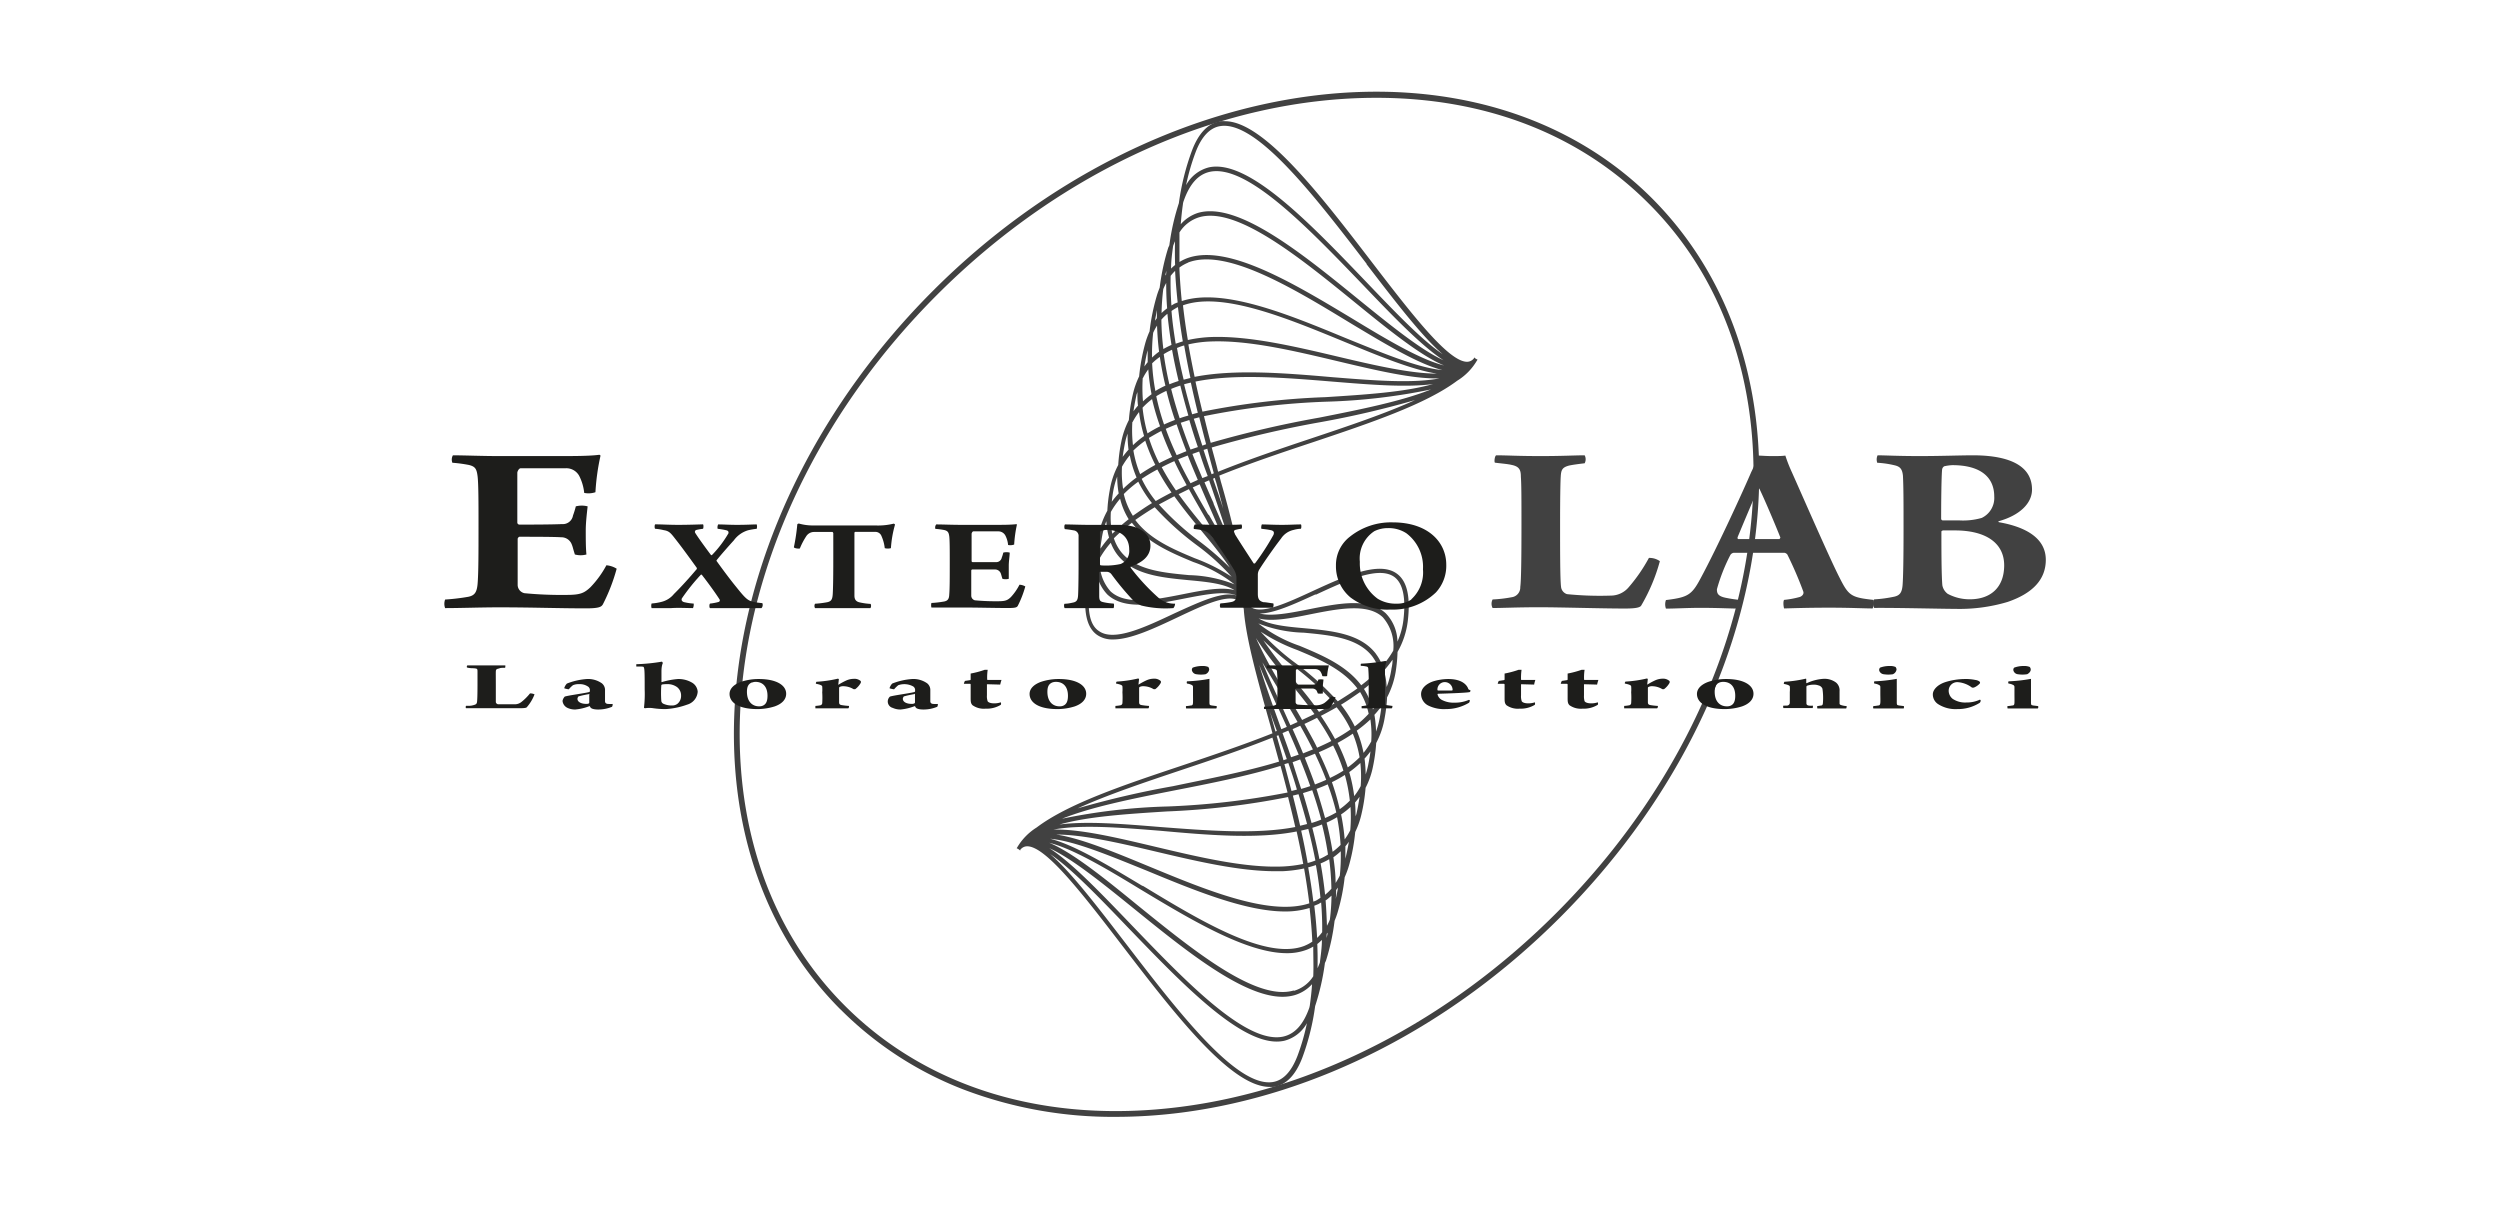 <?xml version="1.0" encoding="UTF-8"?> <svg xmlns="http://www.w3.org/2000/svg" viewBox="0 0 291.89 141.73"><defs><style>.cls-1{fill:#414141;}.cls-2{fill:#1d1d1b;}.cls-3{fill:none;}</style></defs><title>Exteryolab-logo_black</title><g id="Layer_2" data-name="Layer 2"><g id="Livello_1" data-name="Livello 1"><path class="cls-1" d="M192.9,23.17C172.72,3,135.06,7.82,108.94,33.94S78,97.61,98.08,117.81h0l.09.08a41.26,41.26,0,0,0,14.36,9.33,49,49,0,0,0,17.78,3.18,60.51,60.51,0,0,0,7.65-.5c15.84-2.05,31.53-10.13,44.17-22.77S202.86,78.8,204.9,63,202.69,33,192.9,23.17Zm11.34,39.7c-2,15.7-10.05,31.25-22.58,43.78s-28.09,20.56-43.79,22.58-29.59-2.16-39.23-11.81c-19.92-19.91-15.09-57.15,10.77-83,14.65-14.65,33.34-23,51.29-23,12.72,0,23.7,4.25,31.73,12.28C202.06,33.27,206.26,47.21,204.24,62.87Z"></path><path class="cls-1" d="M172.52,42h0l-.22-.12h0l-.2-.15h0l0,.09a1,1,0,0,1-.81.42c-2.2,0-6.56-5.7-11.19-11.73-5.88-7.67-12.55-16.36-17.09-16.36a3.79,3.79,0,0,0-.49,0c-1.44.21-2.57,1.37-3.35,3.43a28.75,28.75,0,0,0-1.53,6.14,27,27,0,0,0-1.1,4.83c0,.12-.09.24-.14.37a26.32,26.32,0,0,0-1,4.66c-.12.32-.25.64-.35,1a24.35,24.35,0,0,0-.83,4.11,9.74,9.74,0,0,0-.55,1.55,23.32,23.32,0,0,0-.67,3.71,9.56,9.56,0,0,0-.7,1.95,20.65,20.65,0,0,0-.5,3.15,9.48,9.48,0,0,0-.88,2.52,19.24,19.24,0,0,0-.36,2.72,9.6,9.6,0,0,0-1,3,17.16,17.16,0,0,0-.27,2.34,9.57,9.57,0,0,0-1.11,3.32,15.67,15.67,0,0,0-.18,2,9.38,9.38,0,0,0-1.19,3.62c-.33,2.89.08,4.7,1.27,5.55a3.13,3.13,0,0,0,1.89.54c2.06,0,4.83-1.31,7.54-2.59,2.92-1.38,5.68-2.68,7-2a1.49,1.49,0,0,1,.72,1.18v.07c.28,3.35,1.58,8,3.07,13.3l.27,1c-3.44,1.37-7.11,2.6-10.65,3.79-6.76,2.26-13.22,4.43-16.88,7.2a6.85,6.85,0,0,0-2.27,2.32h0l-.07.1h0l.22.12h0l.2.16h0l0-.08a1,1,0,0,1,.81-.42c2.2,0,6.57,5.69,11.2,11.73,5.88,7.66,12.55,16.36,17.09,16.36h0a3.89,3.89,0,0,0,.49,0c1.44-.21,2.57-1.37,3.35-3.43a28,28,0,0,0,1.49-6,27.77,27.77,0,0,0,1.13-4.94c0-.13.1-.25.14-.38a25.4,25.4,0,0,0,1-4.64,10.2,10.2,0,0,0,.36-1,23.33,23.33,0,0,0,.82-4.09,10.12,10.12,0,0,0,.56-1.58,22.14,22.14,0,0,0,.67-3.7,9.45,9.45,0,0,0,.71-2,20.58,20.58,0,0,0,.5-3.16,9.28,9.28,0,0,0,.87-2.51,19.54,19.54,0,0,0,.37-2.72,9.6,9.6,0,0,0,1-3,17.21,17.21,0,0,0,.27-2.33A9.91,9.91,0,0,0,163,78.12a17.32,17.32,0,0,0,.17-2,9.61,9.61,0,0,0,1.2-3.63c.33-2.85-.09-4.66-1.29-5.52-2.07-1.5-6,.29-9.73,2-3,1.39-5.86,2.7-7.16,2l-.14-.1s0-.07,0-.1h0l0-.13c0-.08,0-.16-.06-.25a9.46,9.46,0,0,0-.59-2c-.06-.32-.13-.65-.2-1a113,113,0,0,0-2.67-11.2c-.05-.22-.11-.44-.17-.66,3.52-1.42,7.3-2.69,10.94-3.9,6.74-2.26,13.17-4.43,16.84-7.18a6.76,6.76,0,0,0,2.3-2.35h0l.07-.09h0ZM153.64,69.43c3.6-1.67,7.33-3.38,9.15-2.07,1,.74,1.37,2.39,1.07,5a8.62,8.62,0,0,1-.7,2.55,4.89,4.89,0,0,0-1.36-3.3c-2-1.86-5.53-1.16-9-.47-2.23.44-4.34.85-5.72.49,1.64,0,4-1.08,6.51-2.23Zm8.26,10.78a8.57,8.57,0,0,0-.31-1.92,13.5,13.5,0,0,0,1-1.27q0,.49-.12,1A9.5,9.5,0,0,1,161.9,80.21Zm-3.63,15.11q0-.82-.06-1.62c.18-.21.36-.43.53-.67-.09.63-.21,1.28-.37,2C158.35,95.11,158.3,95.21,158.27,95.32Zm-1.19,4.94c0-.49,0-1,0-1.45.15-.17.28-.35.41-.53C157.38,98.92,157.25,99.58,157.08,100.26ZM129.17,60.85a8.55,8.55,0,0,0,.32,1.92,13.42,13.42,0,0,0-1,1.28c0-.33.07-.67.12-1A10,10,0,0,1,129.17,60.85Zm3.63-15.1c0,.55,0,1.09.07,1.61-.19.21-.36.43-.53.66.09-.63.21-1.27.37-2C132.73,46,132.78,45.86,132.8,45.75Zm28.58,35.54a9.68,9.68,0,0,1-1.08,1.54,8.53,8.53,0,0,0-1.05-2.39,17.62,17.62,0,0,0,1.91-1.7A9.66,9.66,0,0,1,161.38,81.29Zm-1.28,5.28a8.63,8.63,0,0,1-.9,1.33,12.83,12.83,0,0,0-.79-2.59A15.72,15.72,0,0,0,160,84,12,12,0,0,1,160.1,86.57Zm-1.23,5.21a7.12,7.12,0,0,1-.76,1.17,17.57,17.57,0,0,0-.58-2.8,12.33,12.33,0,0,0,1.3-1.07A15,15,0,0,1,158.87,91.78Zm-1.22,5.16A7.57,7.57,0,0,1,157,98a24.55,24.55,0,0,0-.42-2.91,8.41,8.41,0,0,0,1.1-.87A17.64,17.64,0,0,1,157.65,96.94Zm-1.22,5.29a7.13,7.13,0,0,1-.49.86c0-1-.12-2-.26-3a7.29,7.29,0,0,0,.86-.7A21.74,21.74,0,0,1,156.43,102.23ZM129.7,59.77a9.68,9.68,0,0,1,1.08-1.54,8.24,8.24,0,0,0,1,2.39,19.74,19.74,0,0,0-1.91,1.7A9.28,9.28,0,0,1,129.7,59.77ZM131,54.49a8.91,8.91,0,0,1,.91-1.33,12.83,12.83,0,0,0,.79,2.59,13.75,13.75,0,0,0-1.57,1.33A11.91,11.91,0,0,1,131,54.49Zm1.24-5.22a7.68,7.68,0,0,1,.75-1.16,16.54,16.54,0,0,0,.59,2.8,10.42,10.42,0,0,0-1.3,1.07A15.17,15.17,0,0,1,132.21,49.27Zm1.21-5.14a6.16,6.16,0,0,1,.62-1,25.26,25.26,0,0,0,.38,2.9,10.22,10.22,0,0,0-1,.83A19,19,0,0,1,133.42,44.13Zm4.29,4.72c-.37-1.13-.71-2.28-1-3.44a9.74,9.74,0,0,1,1.07-.39c.29,1.18.61,2.34.94,3.5C138.38,48.62,138,48.73,137.71,48.85Zm.52-8.51c.22,1.27.46,2.53.73,3.79l-.79.2c-.3-1.23-.56-2.46-.78-3.7C137.66,40.53,137.93,40.42,138.23,40.34ZM157,39.92c4.1,1.69,7.89,3.26,10.76,3.7-3,0-7.12-.93-11.38-1.94-5.16-1.22-10.51-2.49-15-2.33a15.52,15.52,0,0,0-2.69.35q-.34-2-.57-4.05C142.7,34,150.24,37.14,157,39.92ZM139.48,44c-.26-1.26-.51-2.52-.73-3.79a13.75,13.75,0,0,1,2.62-.34c4.41-.17,9.7,1.09,14.84,2.31,4.59,1.09,8.79,2.08,11.85,2-3.18.61-7.74.24-12.48-.14C150.07,43.56,144.17,43.08,139.48,44Zm14.05,44c.47,1,.92,2,1.31,3.05-.42.19-.86.37-1.31.54-.38-1.06-.78-2.1-1.19-3.12ZM137.11,53.84c.46,1,.95,1.9,1.44,2.81l-1.25.61a27.65,27.65,0,0,1-1.66-2.71C136.11,54.3,136.61,54.06,137.11,53.84Zm0,4.1c1.06,1.48,2.2,2.87,3.31,4.21s2.29,2.79,3.17,4.12a34.59,34.59,0,0,0-3.46-3,33,33,0,0,1-4.82-4.37C135.9,58.59,136.5,58.26,137.12,57.94ZM154,83.12c-1-1.48-2.2-2.87-3.3-4.21a49.6,49.6,0,0,1-3.2-4.15,34.89,34.89,0,0,0,3.48,3,33.07,33.07,0,0,1,4.83,4.37C155.18,82.48,154.57,82.8,154,83.12ZM140.84,61.81c-1.09-1.31-2.2-2.67-3.23-4.11l1.2-.59c.62,1.12,1.25,2.21,1.85,3.25.85,1.45,1.66,2.83,2.35,4.16C142.34,63.64,141.6,62.74,140.84,61.81ZM153.78,87.3c-.47-1-1-1.88-1.48-2.78.5-.23,1-.47,1.47-.71a27.3,27.3,0,0,1,1.67,2.71C154.91,86.79,154.35,87.05,153.78,87.3Zm-16.4-34.16c-.46-1-.89-2-1.27-3.07.41-.19.83-.36,1.27-.53.36,1.07.74,2.11,1.14,3.14C138.13,52.83,137.75,53,137.38,53.14Zm12.85,26.11c1.09,1.31,2.21,2.67,3.24,4.12l-1.44.69c-.62-1.09-1.26-2.14-1.87-3.15a52.7,52.7,0,0,1-3.52-6.41A43.94,43.94,0,0,0,150.23,79.25Zm-16.1,21.9c-4.11-1.7-7.91-3.27-10.78-3.71,3,0,7.13.93,11.4,1.94,4.86,1.15,9.88,2.34,14.15,2.34h.83a15.87,15.87,0,0,0,2.53-.32c.24,1.36.44,2.71.61,4.07C148.25,107,140.78,103.9,134.13,101.15Zm18.55-.39c-.23-1.27-.48-2.53-.76-3.78l.83-.2c.31,1.22.59,2.45.83,3.69A7.9,7.9,0,0,1,152.68,100.76Zm-1.29-3.68c.28,1.26.54,2.52.77,3.79a15.06,15.06,0,0,1-2.45.3c-4.39.17-9.7-1.09-14.84-2.31-4.59-1.09-8.8-2.08-11.87-2,3.18-.61,7.75-.24,12.5.14C140.93,97.49,146.74,98,151.39,97.08Zm1.74-1c-.32-1.17-.65-2.34-1-3.48l1.08-.34c.39,1.12.74,2.27,1.05,3.43A10.58,10.58,0,0,1,153.13,96.09Zm-1.32-11.35c.51.9,1,1.82,1.48,2.77l-1.15.46c-.4-1-.81-1.91-1.22-2.83Zm-.2,8c.35,1.14.69,2.31,1,3.48l-.81.2c-.27-1.18-.56-2.35-.85-3.52ZM139,56.42c-.5-.9-1-1.84-1.44-2.8l1.12-.44c.38,1,.78,1.92,1.17,2.85Zm.19-8.05c-.33-1.16-.65-2.32-.94-3.5.26-.08.52-.14.79-.2.25,1.18.53,2.36.81,3.52Zm-.5-17.71c4.43-1.73,12.11,2.88,18.87,7,4.24,2.55,8.05,4.84,10.85,5.55-2.88-.26-7-2-11.3-3.74-6.73-2.78-14.31-5.91-19.13-4.32-.13-1.31-.23-2.61-.28-3.91A4.68,4.68,0,0,1,138.73,30.66Zm-1.34,5.27.18-.07c.16,1.32.34,2.64.57,4-.29.08-.56.18-.83.27-.21-1.27-.39-2.55-.49-3.82A5.3,5.3,0,0,1,137.39,35.93Zm-.51,4.89c.22,1.23.48,2.45.77,3.66q-.56.18-1.08.39c-.27-1.16-.49-2.34-.66-3.52A7.51,7.51,0,0,1,136.88,40.82Zm-.66,4.8c.29,1.16.62,2.29,1,3.41-.44.17-.86.34-1.27.53a27.67,27.67,0,0,1-.91-3.3A10.34,10.34,0,0,1,136.22,45.62Zm-.77,4.17a15.15,15.15,0,0,0-1.43.81,17.4,17.4,0,0,1-.58-3,9.41,9.41,0,0,1,1.11-1A28,28,0,0,0,135.45,49.79Zm.17.51c.38,1.05.81,2.07,1.27,3.05-.52.23-1,.47-1.51.72a20.11,20.11,0,0,1-1.2-2.94C134.64,50.84,135.12,50.56,135.62,50.3Zm-.46,4.5a26.37,26.37,0,0,0,1.66,2.7c-.63.33-1.25.66-1.84,1a13.22,13.22,0,0,1-1.64-2.59A19.22,19.22,0,0,1,135.16,54.8Zm-.31,4.41a33.85,33.85,0,0,0,5,4.5,26.28,26.28,0,0,1,4,3.64,21.16,21.16,0,0,0-4.31-2.17c-2.54-1.06-5.26-2.21-6.95-4.47C133.29,60.19,134.05,59.69,134.85,59.21Zm14.86,22c.6,1,1.22,2,1.83,3.09l-.84.38c-.36-.8-.71-1.59-1.06-2.35-.81-1.76-1.57-3.43-2.21-5C148.11,78.55,148.89,79.84,149.71,81.19Zm2.13,7.46c.41,1,.81,2.06,1.18,3.11-.34.12-.7.23-1.06.33-.33-1-.68-2.09-1-3.12Zm-1.41,4.4c.29,1.16.58,2.32.84,3.49-4.57.88-10.34.41-15.74,0-4.51-.37-8.67-.71-11.8-.29,3.31-.94,7.85-1.23,12.56-1.53A90.64,90.64,0,0,0,150.43,93.05Zm1.92,17.36c-4.44,1.73-12.1-2.89-18.87-7l-.06,0c-4.21-2.53-8-4.8-10.77-5.5,2.89.26,7,2,11.29,3.73,5.39,2.23,11.49,4.76,16.13,4.76a9.42,9.42,0,0,0,2.87-.41c.15,1.32.26,2.63.32,3.93A4.67,4.67,0,0,1,152.35,110.41Zm1.34-5.28c-.1.05-.21.08-.31.12-.16-1.32-.36-2.64-.6-4q.47-.12.9-.27c.23,1.27.41,2.54.53,3.82A5.39,5.39,0,0,1,153.69,105.13Zm.4-4.85c-.24-1.22-.52-2.44-.83-3.65.39-.12.77-.24,1.13-.39a35.14,35.14,0,0,1,.7,3.51A6.33,6.33,0,0,1,154.09,100.28Zm.66-4.79c-.31-1.15-.66-2.29-1-3.4.45-.17.89-.34,1.31-.53a27,27,0,0,1,1,3.28A10.27,10.27,0,0,1,154.75,95.49Zm.76-4.17a13.67,13.67,0,0,0,1.55-.86,18.37,18.37,0,0,1,.58,3,8.74,8.74,0,0,1-1.18,1A28.59,28.59,0,0,0,155.51,91.32Zm-.18-.51c-.39-1-.83-2-1.31-3,.58-.25,1.14-.51,1.67-.79a19.06,19.06,0,0,1,1.2,2.94A14.65,14.65,0,0,1,155.33,90.81Zm.58-4.55a30.9,30.9,0,0,0-1.65-2.7c.63-.32,1.24-.66,1.84-1a12.82,12.82,0,0,1,1.63,2.58A17,17,0,0,1,155.91,86.26Zm.32-4.4a33.44,33.44,0,0,0-5-4.51,27,27,0,0,1-4-3.62,21,21,0,0,0,4.29,2.15c2.55,1.07,5.27,2.21,7,4.48C157.79,80.88,157,81.37,156.23,81.86Zm-15.1-21.77c-.6-1-1.22-2.1-1.83-3.2l.81-.37q.54,1.27,1.08,2.49c.74,1.69,1.44,3.3,2.05,4.81C142.6,62.62,141.88,61.39,141.13,60.09ZM139,52.49c-.4-1-.78-2.07-1.14-3.13l1-.32c.31,1.06.64,2.12,1,3.16Zm1.39-4.43c-.28-1.16-.56-2.33-.81-3.51,4.61-.93,10.46-.45,15.94,0,4.51.37,8.67.71,11.8.29-3.3.94-7.85,1.23-12.56,1.53A88.47,88.47,0,0,0,140.41,48.06ZM140,25.37c4.38-1.3,11.75,4.69,18.27,10,4,3.26,7.65,6.19,10.33,7.3-2.74-.68-6.65-3-10.74-5.49-6.87-4.13-14.65-8.82-19.34-7a5.13,5.13,0,0,0-.81.41c0-1.16,0-2.31,0-3.45A4.13,4.13,0,0,1,140,25.37Zm-2.8,6.25c.06,1.22.17,2.45.3,3.69l-.36.14-.37.22c-.08-1.16-.12-2.32-.09-3.46A5,5,0,0,1,137.21,31.62Zm-.9,5c.12,1.21.28,2.43.48,3.65a9.38,9.38,0,0,0-.95.48,30.08,30.08,0,0,1-.23-3.43A5.14,5.14,0,0,1,136.31,36.63Zm-.89,5c.17,1.15.39,2.29.66,3.41a9.3,9.3,0,0,0-1.17.62,22.8,22.8,0,0,1-.38-3.23A6.77,6.77,0,0,1,135.42,41.67Zm-1.71,9.79a20.85,20.85,0,0,0,1.19,2.87q-.93.51-1.77,1.08a12.69,12.69,0,0,1-.79-2.76A11.25,11.25,0,0,1,133.71,51.46Zm-.82,4.79a13.88,13.88,0,0,0,1.62,2.54c-.79.47-1.53,1-2.23,1.48a8.09,8.09,0,0,1-1.06-2.54A13.26,13.26,0,0,1,132.89,56.25Zm-.75,4.8c1.75,2.33,4.56,3.52,7.2,4.62a16.46,16.46,0,0,1,4.81,2.61,15.44,15.44,0,0,0-5.3-1.08c-3.1-.29-6.31-.59-8-2.78a5.34,5.34,0,0,1-.79-1.52A18.61,18.61,0,0,1,132.14,61.05Zm18.29,24.3c.41.92.81,1.85,1.21,2.81l-.89.3c-.33-1-.67-1.9-1-2.82Zm0,3.79c.35,1,.69,2,1,3.1l-.63.16c-.28-1.05-.55-2.1-.83-3.13Zm.64,26.55c-4.36,1.3-11.72-4.67-18.22-9.93l0,0c-4-3.27-7.66-6.2-10.34-7.31,2.74.68,6.65,3,10.74,5.49,5.77,3.47,12.3,7.4,17,7.4a6.43,6.43,0,0,0,2.35-.41,5.06,5.06,0,0,0,.74-.36c0,1.17.05,2.33,0,3.47A4,4,0,0,1,151.06,115.69Zm2.72-6.18c-.07-1.23-.18-2.46-.33-3.71l.47-.19.33-.19c.09,1.16.14,2.31.12,3.47A5,5,0,0,1,153.78,109.51Zm.93-5c-.13-1.22-.3-2.44-.52-3.65a7.6,7.6,0,0,0,1-.49,30.45,30.45,0,0,1,.26,3.44A5.33,5.33,0,0,1,154.71,104.47Zm.88-5c-.18-1.15-.42-2.29-.7-3.42a10,10,0,0,0,1.22-.63,24.31,24.31,0,0,1,.41,3.24A7.2,7.2,0,0,1,155.59,99.45Zm1.77-9.85a20.85,20.85,0,0,0-1.19-2.87c.62-.34,1.22-.7,1.78-1.08a12.69,12.69,0,0,1,.79,2.76A11.35,11.35,0,0,1,157.36,89.6Zm.82-4.79a14.39,14.39,0,0,0-1.61-2.54c.79-.47,1.53-1,2.23-1.48a8.08,8.08,0,0,1,1,2.54A12.6,12.6,0,0,1,158.18,84.81Zm.76-4.8c-1.75-2.33-4.57-3.52-7.21-4.62a16.33,16.33,0,0,1-4.81-2.61,15.45,15.45,0,0,0,5.31,1.08c3.09.29,6.3.58,8,2.78a5.32,5.32,0,0,1,.78,1.52A16.77,16.77,0,0,1,158.94,80ZM140.38,55.82C140,54.9,139.6,54,139.22,53l.79-.28c.32,1,.64,1.93,1,2.86Zm0-3.79c-.33-1-.65-2.08-1-3.14l.64-.17c.26,1.06.53,2.11.8,3.15Zm8.8,30.5c.35.76.71,1.54,1.06,2.34l-.64.27-.27-.76c-.87-2.42-1.68-4.67-2.31-6.74C147.63,79.18,148.37,80.81,149.15,82.53Zm.33,6.9c.28,1,.55,2.06.82,3.1a90.42,90.42,0,0,1-14,1.63A69.6,69.6,0,0,0,124,95.59c3.45-1.38,8.16-2.32,13-3.28C141.21,91.49,145.55,90.63,149.48,89.43Zm-7.8-30.64c-.36-.8-.72-1.63-1.08-2.48l.54-.23c.17.52.35,1,.53,1.55.61,1.8,1.2,3.51,1.71,5.12C142.85,61.49,142.28,60.17,141.68,58.79Zm-.35-7.08c-.27-1-.53-2.07-.79-3.12a87.09,87.09,0,0,1,14.28-1.69,69.48,69.48,0,0,0,12.23-1.43c-3.45,1.38-8.16,2.32-13.05,3.29A123.78,123.78,0,0,0,141.33,51.71ZM138.2,23.47c.7-2,1.7-3.11,3.06-3.41,4.31-.92,11.41,6.49,17.68,13,3.72,3.89,7.07,7.37,9.6,9-2.6-1.17-6.18-4.07-9.93-7.11C152,29.57,144.5,23.49,139.86,24.86a4.51,4.51,0,0,0-2,1.32c.06-.78.14-1.55.25-2.31C138.12,23.74,138.15,23.6,138.2,23.47Zm-1,7.47a4.69,4.69,0,0,0-.47.42c0-.89.12-1.77.24-2.65.07-.19.14-.37.22-.54C137.17,29.09,137.17,30,137.2,30.94ZM136.27,36a5.72,5.72,0,0,0-.65.55,26.54,26.54,0,0,1,.2-2.8,6.67,6.67,0,0,1,.34-.71C136.16,34,136.19,35,136.27,36Zm-.94,5.06a6.11,6.11,0,0,0-.82.69,22,22,0,0,1,.13-2.9,6.55,6.55,0,0,1,.45-.83C135.13,39,135.2,40.06,135.33,41.06Zm-4.89,23.68c1.82,2.38,5.14,2.69,8.36,3,2.14.2,4.09.39,5.35,1.17-1.51-.42-3.7,0-6,.46-3.31.66-6.74,1.33-8.5-.34a5.07,5.07,0,0,1-1.23-3.89,11.56,11.56,0,0,1,1.27-1.77A5.42,5.42,0,0,0,130.44,64.74Zm19.8,23.89-.39.13c-.26-1-.53-1.9-.79-2.84l.2-.08C149.59,86.76,149.92,87.68,150.24,88.63Zm2.64,29c-.7,2-1.71,3.1-3.07,3.4-4.31.92-11.4-6.48-17.67-13-3.73-3.89-7.09-7.39-9.63-9,2.6,1.17,6.18,4.06,9.92,7.09l0,0c5.94,4.81,12.66,10.26,17.31,10.26a5.13,5.13,0,0,0,1.45-.2,4.47,4.47,0,0,0,2-1.27c-.05.81-.14,1.6-.25,2.39C152.93,117.41,152.91,117.5,152.88,117.6Zm.92-7.41a6.17,6.17,0,0,0,.54-.48c0,.89-.13,1.78-.24,2.66-.09.23-.18.44-.27.65C153.85,112.08,153.84,111.14,153.8,110.19Zm1-5.1a6.87,6.87,0,0,0,.66-.55,24.09,24.09,0,0,1-.19,2.8,6,6,0,0,1-.34.72C154.89,107.07,154.85,106.08,154.77,105.09Zm5.86-28.77c-1.82-2.39-5.14-2.7-8.36-3-2.13-.19-4.09-.38-5.35-1.15,1.52.41,3.71,0,6-.47,3.31-.66,6.74-1.33,8.5.34a5.08,5.08,0,0,1,1.22,3.9,11,11,0,0,1-1.26,1.76A5.78,5.78,0,0,0,160.63,76.32ZM140.52,52.53l.44-.14c.25,1,.51,1.93.76,2.87l-.26.11C141.14,54.44,140.83,53.49,140.52,52.53Zm18.8-19.82c-6.37-6.64-13.59-14.17-18.17-13.17a4.21,4.21,0,0,0-2.67,2.08,26,26,0,0,1,1.1-3.81c.7-1.87,1.69-2.91,2.92-3.09,4.24-.63,11.05,8.25,17.06,16.08l0,.05c3.41,4.44,6.49,8.46,8.89,10.51C166,39.71,162.74,36.29,159.32,32.71Zm-23.17-.66-.08.12c0-.19.07-.38.11-.57Zm-1.08,5.1-.22.29c.07-.41.15-.82.24-1.25C135.08,36.51,135.07,36.84,135.07,37.15ZM134,42.29c-.14.16-.26.33-.39.5.1-.62.22-1.25.38-1.9C134,41.36,134,41.83,134,42.29Zm-2.22,10.19c-.25.28-.48.56-.7.86q.1-.78.27-1.62a8.22,8.22,0,0,1,.3-1.09A13.66,13.66,0,0,0,131.76,52.48Zm-1.15,5.11a11.46,11.46,0,0,0-.83,1c.05-.4.1-.82.18-1.26a9.73,9.73,0,0,1,.46-1.69A11.23,11.23,0,0,0,130.61,57.59Zm-3.39,11.08a8.83,8.83,0,0,1,.69-2.55,5,5,0,0,0,1.36,3.29c2,1.86,5.53,1.16,9,.47,2.52-.49,4.9-.95,6.23-.29-1.55-.68-4.36.64-7.35,2-3.49,1.65-7.09,3.35-8.86,2.09C127.26,73,126.91,71.35,127.22,68.67Zm17.56,1.07,0,0-.09-.06Zm4,14.84.28.76-.16.07c-.09-.3-.17-.61-.25-.9-.14-.49-.27-1-.41-1.43Q148.53,83.82,148.8,84.58Zm.54,4.34c-3.91,1.19-8.24,2-12.38,2.87a106.62,106.62,0,0,0-11.13,2.59c3.44-1.57,7.71-3,12.12-4.48,3.52-1.18,7.18-2.4,10.61-3.78C148.82,87,149.08,88,149.34,88.92Zm-17.58,19.44c6,6.21,12.71,13.25,17.3,13.25h0a4.14,4.14,0,0,0,.87-.09,4.22,4.22,0,0,0,2.66-2.06,25.36,25.36,0,0,1-1.09,3.79c-.71,1.87-1.69,2.91-2.93,3.09-4.24.6-11.06-8.28-17.08-16.12-3.41-4.44-6.49-8.46-8.89-10.51C125.05,101.37,128.33,104.78,131.76,108.36Zm23.14.68.1-.14c0,.21-.07.42-.12.63C154.89,109.37,154.9,109.2,154.9,109Zm1.08-5.1.24-.31c-.07.44-.16.88-.27,1.33C156,104.62,156,104.28,156,103.94Zm3.34-15.37a9,9,0,0,0,.69-.84c-.06.51-.15,1-.27,1.61a10.6,10.6,0,0,1-.29,1.08A15.64,15.64,0,0,0,159.32,88.57Zm1.15-5.11a10,10,0,0,0,.82-1q-.06.6-.18,1.26a9.73,9.73,0,0,1-.45,1.69A12.61,12.61,0,0,0,160.47,83.46Zm-18.3-26-.54-1.57.23-.09c0,.2.11.4.16.6.28,1,.54,2,.8,3C142.6,58.72,142.39,58.09,142.17,57.44Zm-.7-5.21a122.59,122.59,0,0,1,12.64-2.95,109.4,109.4,0,0,0,11.11-2.59c-3.43,1.56-7.7,3-12.1,4.47-3.62,1.21-7.38,2.48-10.9,3.9C142,54.13,141.72,53.19,141.47,52.23Z"></path><path class="cls-2" d="M52.88,53.16c1.28,0,3.43.09,5.29.09h7.3c1.39,0,3.39,0,4.49-.15.07,0,.15.06.15.12a26.5,26.5,0,0,0-.59,4.25,2.54,2.54,0,0,1-1.31.08,5.62,5.62,0,0,0-.59-2,1.72,1.72,0,0,0-1.57-.88c-.87,0-4.74,0-5.25,0-.22,0-.4.38-.4.53,0,1.8,0,4.07,0,5.82a.25.25,0,0,0,.22.23c1.13,0,3.75,0,5-.06a1.2,1.2,0,0,0,1.28-1,9.63,9.63,0,0,0,.33-1.07,2.8,2.8,0,0,1,1.38,0c-.07.67-.22,1.84-.22,2.8s0,2.06.08,2.82a2.58,2.58,0,0,1-1.35,0c-.26-.82-.22-.82-.37-1.19a1.29,1.29,0,0,0-1.24-.82c-.8-.06-3.69-.06-4.85-.06-.11,0-.22.18-.22.24,0,1.63,0,4,0,5.35a1,1,0,0,0,.8,1,45.14,45.14,0,0,0,4.82.2c1.64,0,2.11-.17,2.88-.9A11.43,11.43,0,0,0,70.8,66,2.69,2.69,0,0,1,72,66.4a21.37,21.37,0,0,1-1.61,4.16c-.18.29-.4.47-2,.47-3.07,0-6.28-.12-10.15-.12-2.08,0-4.45.09-6.27.09a1.44,1.44,0,0,1,0-1,24.79,24.79,0,0,0,2.7-.32c.73-.15,1-.5,1.09-1.49.11-1.28.11-3.69.11-7,0-2.33,0-4.71-.11-5.59s-.29-1.13-1-1.31a16.12,16.12,0,0,0-1.94-.26A1,1,0,0,1,52.88,53.16Z"></path><path class="cls-2" d="M88.91,71c-.72,0-2,0-3.33,0-1.59,0-2.33,0-2.67,0-.1,0-.12-.46,0-.53a6.16,6.16,0,0,0,1-.19.2.2,0,0,0,.1-.3c-.44-.69-1.33-1.93-2.07-2.87a.09.09,0,0,0-.12,0,23.43,23.43,0,0,0-2.21,2.76c-.08.19,0,.4.38.46a5.85,5.85,0,0,0,1,.14,1,1,0,0,1-.08.53c-.69,0-1.73-.06-2.53,0L76.08,71a.83.83,0,0,1,0-.54,6.1,6.1,0,0,0,1.16-.19,2.71,2.71,0,0,0,1.45-.92c.9-.88,2-2.12,2.67-2.92,0,0,0-.11,0-.12-.72-1-1.69-2.34-2.35-3.18S78.18,62,77.5,61.9a5.81,5.81,0,0,0-1-.16c-.1-.06-.08-.48,0-.52.74,0,1.6.06,2.71.06s2.53-.05,2.87-.06c.08.06.06.46,0,.52a6.63,6.63,0,0,0-.76.13.23.23,0,0,0-.16.33c.36.59,1.28,1.84,1.85,2.6a.1.1,0,0,0,.12,0,12.8,12.8,0,0,0,1.93-2.55c0-.16,0-.27-.27-.34a9,9,0,0,0-1-.17.74.74,0,0,1,.06-.51c.62,0,1.31.05,2.19.05,1.2,0,1.79-.05,2.31-.05a.88.88,0,0,1,0,.51,8.89,8.89,0,0,0-1,.17,3.19,3.19,0,0,0-1.67,1.18c-.69.76-1.47,1.65-2,2.3a.11.11,0,0,0,0,.13c.72,1,1.55,2.12,2.27,3,1.08,1.35,1.34,1.59,2,1.75a10,10,0,0,0,1.06.15A.56.56,0,0,1,88.91,71Z"></path><path class="cls-2" d="M101.63,71c-.72,0-1.81,0-3.13,0-1.69,0-2.72,0-3.34,0a.52.52,0,0,1,0-.51,11.52,11.52,0,0,0,1.33-.16c.56-.09.7-.32.74-1,.08-1.47.06-4.57.06-7.09,0,0-.06-.13-.1-.13-.36,0-1.59,0-2.13,0a1.08,1.08,0,0,0-.94.52,8.16,8.16,0,0,0-.73,1.4c-.08.06-.66,0-.7-.14a22.87,22.87,0,0,0,.4-2.67.24.24,0,0,1,.2-.09,6,6,0,0,0,1.75.22h7.15a7.73,7.73,0,0,0,2.15-.21c.06,0,.14.08.16.11a13.05,13.05,0,0,0-.48,2.75,1.36,1.36,0,0,1-.72,0,4.78,4.78,0,0,0-.38-1.41.76.76,0,0,0-.75-.49c-.68,0-2,0-2.33,0a.14.14,0,0,0-.08.13c0,2.27,0,6.39,0,7.31,0,.4.14.67.56.78a7.68,7.68,0,0,0,1.33.19A.52.52,0,0,1,101.63,71Z"></path><path class="cls-2" d="M109.31,61.23c.7,0,1.87.05,2.89.05h4c.76,0,1.85,0,2.45-.08,0,0,.08,0,.08.06a14.92,14.92,0,0,0-.32,2.32,1.33,1.33,0,0,1-.71.05,3,3,0,0,0-.32-1.11.93.93,0,0,0-.86-.48c-.48,0-2.59,0-2.87,0-.12,0-.21.21-.21.29,0,1,0,2.22,0,3.17a.13.13,0,0,0,.11.13c.62,0,2.06,0,2.71,0a.65.65,0,0,0,.7-.52,4.12,4.12,0,0,0,.18-.59,1.45,1.45,0,0,1,.75,0c0,.36-.11,1-.11,1.52s0,1.13,0,1.54a1.43,1.43,0,0,1-.74,0c-.14-.44-.12-.44-.2-.65a.71.71,0,0,0-.68-.44c-.44,0-2,0-2.65,0-.06,0-.11.09-.11.12,0,.89,0,2.16,0,2.92a.56.56,0,0,0,.43.56,26.24,26.24,0,0,0,2.63.11c.9,0,1.16-.09,1.57-.49a6.36,6.36,0,0,0,1-1.44,1.46,1.46,0,0,1,.68.2,11.94,11.94,0,0,1-.88,2.27c-.1.16-.22.25-1.11.25-1.68,0-3.43-.06-5.54-.06-1.14,0-2.43,0-3.43,0a1,1,0,0,1,0-.53,11.76,11.76,0,0,0,1.48-.17c.4-.08.58-.27.6-.81.06-.7.06-2,.06-3.81,0-1.27,0-2.57-.06-3s-.16-.62-.56-.72a8.34,8.34,0,0,0-1.06-.14A.57.57,0,0,1,109.31,61.23Z"></path><path class="cls-2" d="M124.36,61.23c.48,0,1.92.05,2.63.05,1.5,0,2.57,0,3.63,0,2.41,0,3.7,1,3.7,2.43,0,1.26-1,2-2.31,2.44,0,0,0,.09,0,.13a24.57,24.57,0,0,0,3.19,3.46,2.81,2.81,0,0,0,2,.74A.87.87,0,0,1,137,71a12,12,0,0,1-3.74-.3,2.83,2.83,0,0,1-1-.65,32.59,32.59,0,0,1-2.49-3,.71.71,0,0,0-.56-.29h-.79a.16.16,0,0,0-.08.1c0,1,0,2.09,0,2.71s.16.67.59.76a7.38,7.38,0,0,0,1.08.14c.1,0,.06.5,0,.53-.42,0-1.37,0-2.87,0s-2.41,0-2.83,0c-.08-.06-.12-.46,0-.51.38,0,.7-.08.94-.13.44-.08.58-.28.62-.81s.06-2.6.06-3.55c0-1.56,0-2.73,0-3.36a.65.65,0,0,0-.6-.72,9.72,9.72,0,0,0-1-.14C124.23,61.64,124.26,61.26,124.36,61.23Zm4.21.72a.33.33,0,0,0-.14.23c0,.42,0,1.91,0,3.72a.12.12,0,0,0,.12.11,7.86,7.86,0,0,0,2.29-.16,1.63,1.63,0,0,0,1-1.7c0-1.38-.93-2.28-2.67-2.28A1.78,1.78,0,0,0,128.57,62Z"></path><path class="cls-2" d="M139.51,61.23c.64,0,1.66.05,2.67.05s2.45,0,2.77-.05a.57.57,0,0,1,0,.51c-.2,0-.5.08-.64.11-.29.06-.28.24-.16.46.42.71,1.92,3,2.23,3.48h.14a28.4,28.4,0,0,0,2.17-3.35c.1-.3.06-.48-.41-.56-.3-.06-.56-.09-1-.14-.06-.11,0-.48.06-.51.54,0,1.41.05,2.33.05s1.57-.05,2.21-.05c.08,0,.08.45,0,.51-.32,0-.66.08-.88.14a2.34,2.34,0,0,0-1.43,1c-.78,1-2.05,2.83-2.49,3.54a1.17,1.17,0,0,0-.22.68c0,.72,0,1.4,0,2.21,0,.54.1.86.66,1,.32,0,.68.09,1.15.14a.65.65,0,0,1-.06.51c-.61,0-1.95,0-3.12,0-1.53,0-2.23,0-3,0a.57.57,0,0,1,0-.51,10,10,0,0,0,1.26-.16c.53-.09.61-.43.61-.89,0-.74,0-1.36,0-2a1.83,1.83,0,0,0-.24-.8c-.41-.73-1.55-2.42-2.29-3.47s-1-1.13-1.55-1.24c-.28-.06-.54-.09-.89-.13A.64.64,0,0,1,139.51,61.23Z"></path><path class="cls-2" d="M157.67,69.75a4.72,4.72,0,0,1-1.69-3.7,4.18,4.18,0,0,1,1.63-3.39,7.68,7.68,0,0,1,5-1.67c4.1,0,6.25,2.29,6.25,4.94a4.58,4.58,0,0,1-1.21,3.24,7.23,7.23,0,0,1-5.3,2A7.11,7.11,0,0,1,157.67,69.75Zm7.11.22a4.24,4.24,0,0,0,1.36-3.5,4.9,4.9,0,0,0-1.94-4.21,3.76,3.76,0,0,0-2.13-.6,3.57,3.57,0,0,0-1.61.36,3.81,3.81,0,0,0-1.69,3.57,5.09,5.09,0,0,0,2.09,4.32,4,4,0,0,0,2.19.57A3,3,0,0,0,164.78,70Z"></path><path class="cls-1" d="M174.69,53.16c1.35,0,2.41.09,5.22.09,2.55,0,3.94-.09,5.11-.09a1,1,0,0,1,0,.93c-1,.12-1.39.18-1.79.26-.84.21-.95.53-1,1.23s-.08,2.76-.08,5.64c0,3.14,0,6.34.11,7.28a1,1,0,0,0,.7.87,38.13,38.13,0,0,0,5.11.17,2.74,2.74,0,0,0,2.11-1,19,19,0,0,0,2.34-3.4,2.1,2.1,0,0,1,1.28.38,21.21,21.21,0,0,1-2.16,5.15c-.11.23-.51.38-1.93.38-2.74,0-7.45-.15-10-.15s-4.31.09-5.44.09a1.08,1.08,0,0,1,0-1,15.78,15.78,0,0,0,2.23-.26,1.15,1.15,0,0,0,1-1.2c.11-.69.14-3.75.14-7s0-4.89-.07-5.88c0-.78-.18-1.19-1.09-1.37-.44-.11-1.25-.17-1.94-.26C174.44,53.92,174.51,53.25,174.69,53.16Z"></path><path class="cls-1" d="M198.52,67.59c2-3.69,5.08-10.44,5.95-12.48a8.23,8.23,0,0,0,.7-1.92c.44,0,1,.06,1.64.06.77,0,1.28,0,1.64-.06a17.39,17.39,0,0,0,.62,1.63c1.1,2.44,4.35,9.92,5.62,12.45,1.14,2.27,1.35,2.48,4.06,2.77a1.54,1.54,0,0,1-.11,1c-.95,0-2.63-.09-5-.09-2.63,0-4.16.06-5.33.09-.07-.15-.15-.82,0-1a10.69,10.69,0,0,0,1.86-.35c.4-.18.44-.47.37-.64a43.46,43.46,0,0,0-1.86-4.31.58.58,0,0,0-.33-.2c-.59,0-1.83,0-3,0-1.72,0-2.45,0-2.92,0a.55.55,0,0,0-.4.26,20.49,20.49,0,0,0-1.57,4c0,.43.07.81,1.05,1a15.63,15.63,0,0,0,1.79.26,1.47,1.47,0,0,1-.11,1c-1,0-2.51-.09-4.63-.09-1.57,0-3,.09-4.05.09a1.44,1.44,0,0,1,0-1C197,69.75,197.5,69.51,198.52,67.59Zm6.76-10.53c-.7,1.57-1.83,4.28-2.41,5.67,0,.12,0,.18.07.21.4,0,1.24,0,2.37,0s2.08,0,2.45,0c0,0,.11-.12.11-.18-.48-1.22-1.75-4.25-2.45-5.7C205.39,57.06,205.31,57,205.28,57.06Z"></path><path class="cls-1" d="M219.22,53.16c.88,0,2.34.09,4.89.09s4.78-.09,6.24-.09c3.14,0,6.9.67,6.9,4,0,1.6-1.42,3-3.87,3.69-.07,0-.07.09,0,.12,3.14.55,5.48,1.86,5.48,4.39,0,2.33-1.57,3.93-4.46,4.92a19.59,19.59,0,0,1-6.06.81c-1.6,0-7-.14-9.52-.11a1.08,1.08,0,0,1,0-1,15.32,15.32,0,0,0,2.37-.32c.62-.15.88-.47.95-1.37s.11-3.14.11-6.37,0-4.95-.07-6.37c-.08-.79-.33-1.08-1-1.23a11.12,11.12,0,0,0-2-.29A1.16,1.16,0,0,1,219.22,53.16ZM227,54.44a.52.52,0,0,0-.25.41c-.08.84-.11,3.78-.11,5.73a.21.21,0,0,0,.18.18c.36,0,1,0,1.93,0a7.87,7.87,0,0,0,2.63-.29,2.58,2.58,0,0,0,1.46-2.5c0-2.24-1.57-3.66-4.89-3.66A5.13,5.13,0,0,0,227,54.44ZM234,66c0-2.56-2.08-4.07-5.76-4.07-.48,0-1.1,0-1.36,0-.07,0-.21.06-.21.14,0,2,0,4.95.11,6.26a1.61,1.61,0,0,0,.62,1,5.4,5.4,0,0,0,2.51.64C232.36,70,234,68.64,234,66Z"></path><path class="cls-2" d="M54.57,77.69c.61,0,1,0,2.22,0s1.64,0,2.19,0c.06,0,0,.24,0,.28-.38,0-.56,0-.71.08-.33.06-.37.14-.38.35s0,.68,0,1.51,0,1.85,0,2.07a.32.32,0,0,0,.28.25c.34,0,1.2,0,1.88,0a1.25,1.25,0,0,0,.83-.27,6.28,6.28,0,0,0,1-1,1.14,1.14,0,0,1,.53.11,4.94,4.94,0,0,1-.9,1.5c-.05.07-.23.12-.88.12-1.21,0-2.79,0-3.95,0s-1.72,0-2.26,0c-.06,0-.06-.25,0-.28.47,0,.57,0,.86-.08s.37-.14.41-.34.06-1.08.06-1.92,0-1.39,0-1.71-.09-.29-.43-.34c-.18,0-.49,0-.78-.08C54.47,77.92,54.51,77.71,54.57,77.69Z"></path><path class="cls-2" d="M68.62,80.14a1.67,1.67,0,0,0-1-.26,1.63,1.63,0,0,0-.72.12,3.19,3.19,0,0,0-.49.48c-.07,0-.55-.09-.53-.14a1.27,1.27,0,0,1,.31-.53,7.83,7.83,0,0,1,2.32-.53,2.8,2.8,0,0,1,1.76.5,1,1,0,0,1,.37.84c0,.38,0,.92,0,1.26,0,.15.09.31.4.31a3,3,0,0,0,.49,0,.57.57,0,0,1-.07.33,4.18,4.18,0,0,1-1.62.32c-.5,0-.81-.1-.9-.25a.46.46,0,0,1-.07-.14s-.06,0-.06,0a6,6,0,0,1-1.65.39,2.09,2.09,0,0,1-.9-.19,1,1,0,0,1-.58-.82,1,1,0,0,1,.26-.5c.43-.14,2.26-.38,2.81-.52a.14.14,0,0,0,.12-.09.34.34,0,0,0,0-.1A.49.49,0,0,0,68.62,80.14Zm.16.9a11.85,11.85,0,0,0-1.24.27.52.52,0,0,0-.12.27c0,.42.52.6,1,.6a.64.64,0,0,0,.33-.05A.14.14,0,0,0,68.8,82c0-.26,0-.76,0-.9A.06.06,0,0,0,68.78,81Z"></path><path class="cls-2" d="M80.76,79.68a1.33,1.33,0,0,1,.7,1.09,1.69,1.69,0,0,1-1.23,1.5,8.84,8.84,0,0,1-2.5.52,9.78,9.78,0,0,1-1.45-.1,3,3,0,0,0-.94,0s-.15,0-.15-.08a13.5,13.5,0,0,0,.08-2.1c0-1.3,0-2.2-.06-2.46s-.09-.19-.34-.23l-.58,0s0-.24,0-.27a21.29,21.29,0,0,0,3-.3s.1.13.1.16-.16.26-.16,1c0,.49,0,.73,0,1.22a.08.08,0,0,0,.08,0,8.64,8.64,0,0,1,1.85-.35A3.11,3.11,0,0,1,80.76,79.68Zm-3.46.24a.14.14,0,0,0-.09.12,13.16,13.16,0,0,0,0,1.77.41.41,0,0,0,.23.35,2.3,2.3,0,0,0,1,.21,1,1,0,0,0,.67-.21,1.17,1.17,0,0,0,.41-.93,1.23,1.23,0,0,0-.46-1,1.88,1.88,0,0,0-1.24-.35A2.61,2.61,0,0,0,77.3,79.92Z"></path><path class="cls-2" d="M91.79,81c0,.69-.52,1.19-1.35,1.48a6.81,6.81,0,0,1-2,.31c-2.25,0-3.26-.79-3.26-1.77,0-.63.53-1.12,1.33-1.41a6.53,6.53,0,0,1,2.09-.33C90.65,79.28,91.79,80,91.79,81Zm-4-1.32c-.39.16-.58.46-.58,1.09,0,1.14.62,1.7,1.42,1.7a1,1,0,0,0,.46-.09c.36-.17.52-.52.52-1.15,0-1-.5-1.62-1.42-1.62A1.29,1.29,0,0,0,87.84,79.68Z"></path><path class="cls-2" d="M100.51,79.53s0,.14,0,.18a2.33,2.33,0,0,1-.65.75.52.52,0,0,1-.21,0,2.33,2.33,0,0,0-1.17-.34.89.89,0,0,0-.43.08.14.14,0,0,0-.08.12c0,.42,0,1.55,0,1.65,0,.25.07.33.4.37a7.52,7.52,0,0,0,.75.08.31.31,0,0,1-.07.28c-.33,0-1,0-2.13,0l-1.72,0s0-.25,0-.28a4.85,4.85,0,0,0,.58-.07A.28.28,0,0,0,96,82.1a10.5,10.5,0,0,0,0-1.26,4,4,0,0,0,0-.67c0-.1-.08-.21-.74-.34a.3.3,0,0,1,.07-.23,14.52,14.52,0,0,0,2.49-.36.22.22,0,0,1,.12.05c0,.1-.06.52-.06.62s.06,0,.07,0a7.94,7.94,0,0,1,.86-.46,2.16,2.16,0,0,1,.83-.19A1.12,1.12,0,0,1,100.51,79.53Z"></path><path class="cls-2" d="M106.61,80.14a2.14,2.14,0,0,0-1.73-.14,3.72,3.72,0,0,0-.49.48c-.07,0-.55-.09-.53-.14a1.39,1.39,0,0,1,.31-.53,7.83,7.83,0,0,1,2.32-.53,2.8,2.8,0,0,1,1.76.5,1,1,0,0,1,.37.84c0,.38,0,.92,0,1.26,0,.15.08.31.4.31a2.9,2.9,0,0,0,.48,0,.57.57,0,0,1-.07.33,4.16,4.16,0,0,1-1.61.32c-.51,0-.82-.1-.91-.25a.46.46,0,0,1-.07-.14s-.06,0-.06,0a6,6,0,0,1-1.64.39,2.17,2.17,0,0,1-.91-.19.77.77,0,0,1-.32-1.32c.43-.14,2.26-.38,2.81-.52a.14.14,0,0,0,.12-.09.34.34,0,0,0,0-.1A.49.49,0,0,0,106.61,80.14Zm.16.9a11.85,11.85,0,0,0-1.24.27.52.52,0,0,0-.12.27c0,.42.52.6,1,.6a.62.62,0,0,0,.33-.05.13.13,0,0,0,.09-.14c0-.26,0-.76,0-.9A.06.06,0,0,0,106.77,81Z"></path><path class="cls-2" d="M115.29,79.89s-.06,0-.06,0c0,.31,0,.9,0,1.29a1.7,1.7,0,0,0,.06.61c0,.18.31.33.76.33a2.39,2.39,0,0,0,.8-.12.37.37,0,0,1,0,.29,3.13,3.13,0,0,1-1.77.45,2.28,2.28,0,0,1-1.53-.4c-.22-.22-.22-.45-.22-.92s0-1.15,0-1.5a.08.08,0,0,0-.08-.08c-.21,0-.49,0-.71,0a.85.85,0,0,1,.13-.34l.59-.09s.06,0,.07-.07v-.7a10.62,10.62,0,0,0,1.65-.44l.34,0a5.92,5.92,0,0,0-.06,1.13.06.06,0,0,0,.06.06l1.61,0a5.44,5.44,0,0,0-.15.54Z"></path><path class="cls-2" d="M126.82,81c0,.69-.52,1.19-1.35,1.48a6.81,6.81,0,0,1-2,.31c-2.25,0-3.26-.79-3.26-1.77,0-.63.53-1.12,1.33-1.41a6.53,6.53,0,0,1,2.09-.33C125.68,79.28,126.82,80,126.82,81Zm-3.95-1.32c-.39.16-.58.46-.58,1.09,0,1.14.62,1.7,1.42,1.7a1,1,0,0,0,.46-.09c.36-.17.52-.52.52-1.15,0-1-.5-1.62-1.42-1.62A1.29,1.29,0,0,0,122.87,79.68Z"></path><path class="cls-2" d="M135.54,79.53s0,.14,0,.18a2.33,2.33,0,0,1-.65.75.52.52,0,0,1-.21,0,2.33,2.33,0,0,0-1.17-.34.89.89,0,0,0-.43.08.14.14,0,0,0-.08.12c0,.42,0,1.55,0,1.65,0,.25.07.33.4.37a7.42,7.42,0,0,0,.76.08s0,.24-.08.28c-.32,0-1,0-2.13,0l-1.72,0s0-.25,0-.28a4.85,4.85,0,0,0,.58-.07.28.28,0,0,0,.24-.27,10.5,10.5,0,0,0,0-1.26,4,4,0,0,0,0-.67c0-.1-.08-.21-.74-.34a.3.3,0,0,1,.07-.23,14.52,14.52,0,0,0,2.49-.36.22.22,0,0,1,.12.05c0,.1-.06.52-.06.62s.06,0,.07,0a7.94,7.94,0,0,1,.86-.46,2.16,2.16,0,0,1,.83-.19A1.12,1.12,0,0,1,135.54,79.53Z"></path><path class="cls-2" d="M142,82.72c-.28,0-.85,0-1.78,0l-1.73,0s-.06-.25,0-.28a4.75,4.75,0,0,0,.55-.07c.21,0,.24-.13.25-.33s0-.69,0-1.09,0-.61,0-.75a.25.25,0,0,0-.1-.2,1.6,1.6,0,0,0-.6-.19.29.29,0,0,1,0-.26,18.45,18.45,0,0,0,2.62-.29c0,.34,0,.94,0,1.41s0,1,0,1.35.09.3.27.35l.56.07C142.09,82.47,142.06,82.68,142,82.72Zm-1.23-4a3.59,3.59,0,0,1-1.1,0,.6.6,0,0,1-.48-.37.36.36,0,0,1,.07-.4,3.12,3.12,0,0,1,1.11-.19,1.68,1.68,0,0,1,.7.11.51.51,0,0,1,.11.31A.68.68,0,0,1,140.74,78.72Z"></path><path class="cls-2" d="M148,77.69l2.24,0h3c.58,0,1.41,0,1.92,0,0,0,0,0,0,0a6.43,6.43,0,0,0-.21,1.25,1.78,1.78,0,0,1-.56,0,1.51,1.51,0,0,0-.28-.61.89.89,0,0,0-.61-.21c-.38,0-1.82,0-2.06,0a.21.21,0,0,0-.14.15c0,.53,0,1,0,1.6,0,0,.06.06.1.06h1.88c.31,0,.44-.09.53-.29a2.08,2.08,0,0,0,.12-.3,2,2,0,0,1,.59,0c0,.19-.07.53-.07.8s0,.6,0,.83a2.25,2.25,0,0,1-.58,0l-.15-.34a.61.61,0,0,0-.5-.24h-1.85s-.1,0-.1.07V82a.31.31,0,0,0,.31.27,18.31,18.31,0,0,0,1.83.06,1.81,1.81,0,0,0,1.2-.24,4,4,0,0,0,.79-.76,1.79,1.79,0,0,1,.54.1,5,5,0,0,1-.68,1.22c-.06.07-.13.13-.77.13-1.24,0-2.66,0-4.23,0l-2.66,0a.44.44,0,0,1,0-.28c.51,0,.88-.07,1.09-.11s.41-.13.41-.39c.05-.47.05-1,.05-2a13.27,13.27,0,0,0-.05-1.56c0-.23-.13-.29-.41-.34a7.64,7.64,0,0,0-.77-.08C147.86,77.93,147.89,77.72,148,77.69Z"></path><path class="cls-2" d="M159,82.44a5.21,5.21,0,0,0,.55-.08c.18,0,.24-.18.25-.42s0-1.42,0-1.92a17.66,17.66,0,0,0-.05-2,.23.23,0,0,0-.21-.2,3.5,3.5,0,0,0-.63-.08c-.06,0-.05-.2,0-.25a22.24,22.24,0,0,0,2.84-.32c.06,0,.14.09.12.13s-.15.36-.16.72,0,1.22,0,2c0,1,0,1.62,0,2s.06.28.34.33l.52.07a.35.35,0,0,1-.07.28c-.19,0-.8,0-1.9,0-.87,0-1.39,0-1.62,0C159,82.68,158.94,82.49,159,82.44Z"></path><path class="cls-2" d="M171.61,81.77a.62.62,0,0,1-.08.27,5.17,5.17,0,0,1-2.72.75,4.12,4.12,0,0,1-2-.39,1.51,1.51,0,0,1-.89-1.36c0-.67.59-1.2,1.39-1.48a6.08,6.08,0,0,1,1.78-.28c1.66,0,2.22.74,2.35,1.19,0,0,.15.1.22.12s0,.21-.09.22c-.42.09-2.62.16-3.67.19,0,0-.06,0-.06.08a1,1,0,0,0,.57.67,2.89,2.89,0,0,0,1.4.29,4.09,4.09,0,0,0,1.7-.33S171.61,81.75,171.61,81.77Zm-3.78-1.2a.11.11,0,0,0,.09.05c.34,0,1.34,0,1.59,0,0,0,.09,0,.09-.07a.91.91,0,0,0-.94-.91A.86.86,0,0,0,167.83,80.57Z"></path><path class="cls-2" d="M177.65,79.89s-.06,0-.06,0c0,.31,0,.9,0,1.29a1.7,1.7,0,0,0,.06.61c0,.18.31.33.75.33a2.35,2.35,0,0,0,.8-.12.42.42,0,0,1,0,.29,3.16,3.16,0,0,1-1.78.45,2.3,2.3,0,0,1-1.53-.4c-.22-.22-.22-.45-.22-.92s0-1.15,0-1.5c0,0,0-.07-.09-.08-.21,0-.49,0-.71,0a.85.85,0,0,1,.13-.34l.59-.09s.06,0,.08-.07v-.7a10.77,10.77,0,0,0,1.64-.44l.34,0a6.92,6.92,0,0,0-.06,1.13.06.06,0,0,0,.06.06l1.61,0a3.58,3.58,0,0,0-.14.54Z"></path><path class="cls-2" d="M185,79.89s-.06,0-.06,0c0,.31,0,.9,0,1.29a2,2,0,0,0,.05.61c0,.18.32.33.76.33a2.35,2.35,0,0,0,.8-.12.37.37,0,0,1,0,.29,3.13,3.13,0,0,1-1.77.45,2.28,2.28,0,0,1-1.53-.4c-.22-.22-.22-.45-.22-.92s0-1.15,0-1.5c0,0,0-.07-.09-.08-.21,0-.49,0-.71,0a.85.85,0,0,1,.13-.34l.59-.09s.06,0,.08-.07v-.7a10.77,10.77,0,0,0,1.64-.44l.34,0a5.92,5.92,0,0,0-.06,1.13.06.06,0,0,0,.06.06l1.61,0a5.44,5.44,0,0,0-.15.54Z"></path><path class="cls-2" d="M194.94,79.53s0,.14,0,.18a2.33,2.33,0,0,1-.65.75.52.52,0,0,1-.21,0,2.32,2.32,0,0,0-1.16-.34.85.85,0,0,0-.43.08.13.13,0,0,0-.09.12c0,.42,0,1.55,0,1.65,0,.25.08.33.4.37a7.42,7.42,0,0,0,.76.08.29.29,0,0,1-.08.28c-.32,0-1,0-2.13,0l-1.72,0s0-.25,0-.28a4.85,4.85,0,0,0,.58-.07.28.28,0,0,0,.24-.27,10.5,10.5,0,0,0,0-1.26,4,4,0,0,0,0-.67c0-.1-.08-.21-.74-.34a.3.3,0,0,1,.07-.23,14.52,14.52,0,0,0,2.49-.36.22.22,0,0,1,.12.05c0,.1-.06.52-.06.62s.06,0,.07,0a7.94,7.94,0,0,1,.86-.46,2.16,2.16,0,0,1,.83-.19A1.12,1.12,0,0,1,194.94,79.53Z"></path><path class="cls-2" d="M204.73,81c0,.69-.52,1.19-1.35,1.48a6.82,6.82,0,0,1-2,.31c-2.24,0-3.25-.79-3.25-1.77,0-.63.53-1.12,1.33-1.41a6.53,6.53,0,0,1,2.09-.33C203.59,79.28,204.73,80,204.73,81Zm-3.95-1.32c-.39.16-.58.46-.58,1.09,0,1.14.62,1.7,1.42,1.7a1,1,0,0,0,.46-.09c.36-.17.52-.52.52-1.15,0-1-.5-1.62-1.42-1.62A1.29,1.29,0,0,0,200.78,79.68Z"></path><path class="cls-2" d="M208.66,82.38a.33.33,0,0,0,.31-.32c0-.25,0-.91,0-1.26a3.91,3.91,0,0,0,0-.65c0-.07-.11-.19-.7-.3a.52.52,0,0,1,.07-.25,15,15,0,0,0,2.49-.36s.06,0,.06.06v.46s.06,0,.07,0a5.42,5.42,0,0,1,1.9-.5,2.26,2.26,0,0,1,1.52.44,1.19,1.19,0,0,1,.4,1c0,.5,0,1.19,0,1.46,0,.06.06.11.12.14a2.4,2.4,0,0,0,.71.14s0,.24-.07.28c-.24,0-.68,0-1.7,0-.83,0-1.14,0-1.65,0,0,0-.06-.26,0-.28l.39-.06c.19,0,.23-.11.25-.23a7.34,7.34,0,0,0-.05-1.74.64.64,0,0,0-.44-.38,1.63,1.63,0,0,0-.64-.09,2.33,2.33,0,0,0-.68.11.16.16,0,0,0-.11.13c0,.53,0,1.45,0,1.91,0,.23.14.27.33.3a2.85,2.85,0,0,0,.41,0c.05,0,0,.24,0,.28l-1.76,0c-1,0-1.34,0-1.67,0,0,0-.06-.24,0-.28Z"></path><path class="cls-2" d="M222.25,82.72c-.29,0-.85,0-1.78,0l-1.73,0c-.05,0-.06-.25,0-.28a4.75,4.75,0,0,0,.55-.07c.2,0,.23-.13.25-.33s0-.69,0-1.09,0-.61,0-.75a.23.23,0,0,0-.11-.2,1.45,1.45,0,0,0-.59-.19.29.29,0,0,1,0-.26,18.45,18.45,0,0,0,2.62-.29c0,.34,0,.94,0,1.41s0,1,0,1.35.09.3.27.35l.56.07S222.33,82.68,222.25,82.72Zm-1.23-4a3.62,3.62,0,0,1-1.1,0,.63.63,0,0,1-.49-.37.38.38,0,0,1,.08-.4,3.08,3.08,0,0,1,1.11-.19,1.58,1.58,0,0,1,.69.11.47.47,0,0,1,.12.31A.7.7,0,0,1,221,78.72Z"></path><path class="cls-2" d="M228.54,82.79a3.78,3.78,0,0,1-2.24-.57,1.35,1.35,0,0,1-.63-1.15c0-.54.55-1.14,1.49-1.44a7.93,7.93,0,0,1,2.21-.35,5.58,5.58,0,0,1,1.27.11c.09,0,.42.09.52.23a.17.17,0,0,1,0,.17,1.86,1.86,0,0,1-.7.49.81.81,0,0,1-.22,0,3.1,3.1,0,0,0-1.61-.63,1,1,0,0,0-1.11,1,1.22,1.22,0,0,0,.46.94,2.6,2.6,0,0,0,1.6.43,3.65,3.65,0,0,0,1.58-.33.18.18,0,0,1,.09.06.36.36,0,0,1-.11.31A4.77,4.77,0,0,1,228.54,82.79Z"></path><path class="cls-2" d="M237.91,82.72c-.28,0-.84,0-1.78,0l-1.73,0s-.06-.25,0-.28a4.75,4.75,0,0,0,.55-.07c.21,0,.24-.13.25-.33s0-.69,0-1.09,0-.61,0-.75a.25.25,0,0,0-.1-.2,1.52,1.52,0,0,0-.59-.19.24.24,0,0,1,0-.26,18.6,18.6,0,0,0,2.62-.29c0,.34,0,.94,0,1.41s0,1,0,1.35.08.3.26.35l.56.07C238,82.47,238,82.68,237.91,82.72Zm-1.23-4a3.54,3.54,0,0,1-1.09,0,.6.6,0,0,1-.49-.37.36.36,0,0,1,.07-.4,3.12,3.12,0,0,1,1.11-.19,1.68,1.68,0,0,1,.7.11.47.47,0,0,1,.12.31C237.1,78.39,236.92,78.6,236.68,78.72Z"></path><rect class="cls-3" width="291.89" height="141.73"></rect></g></g></svg> 
